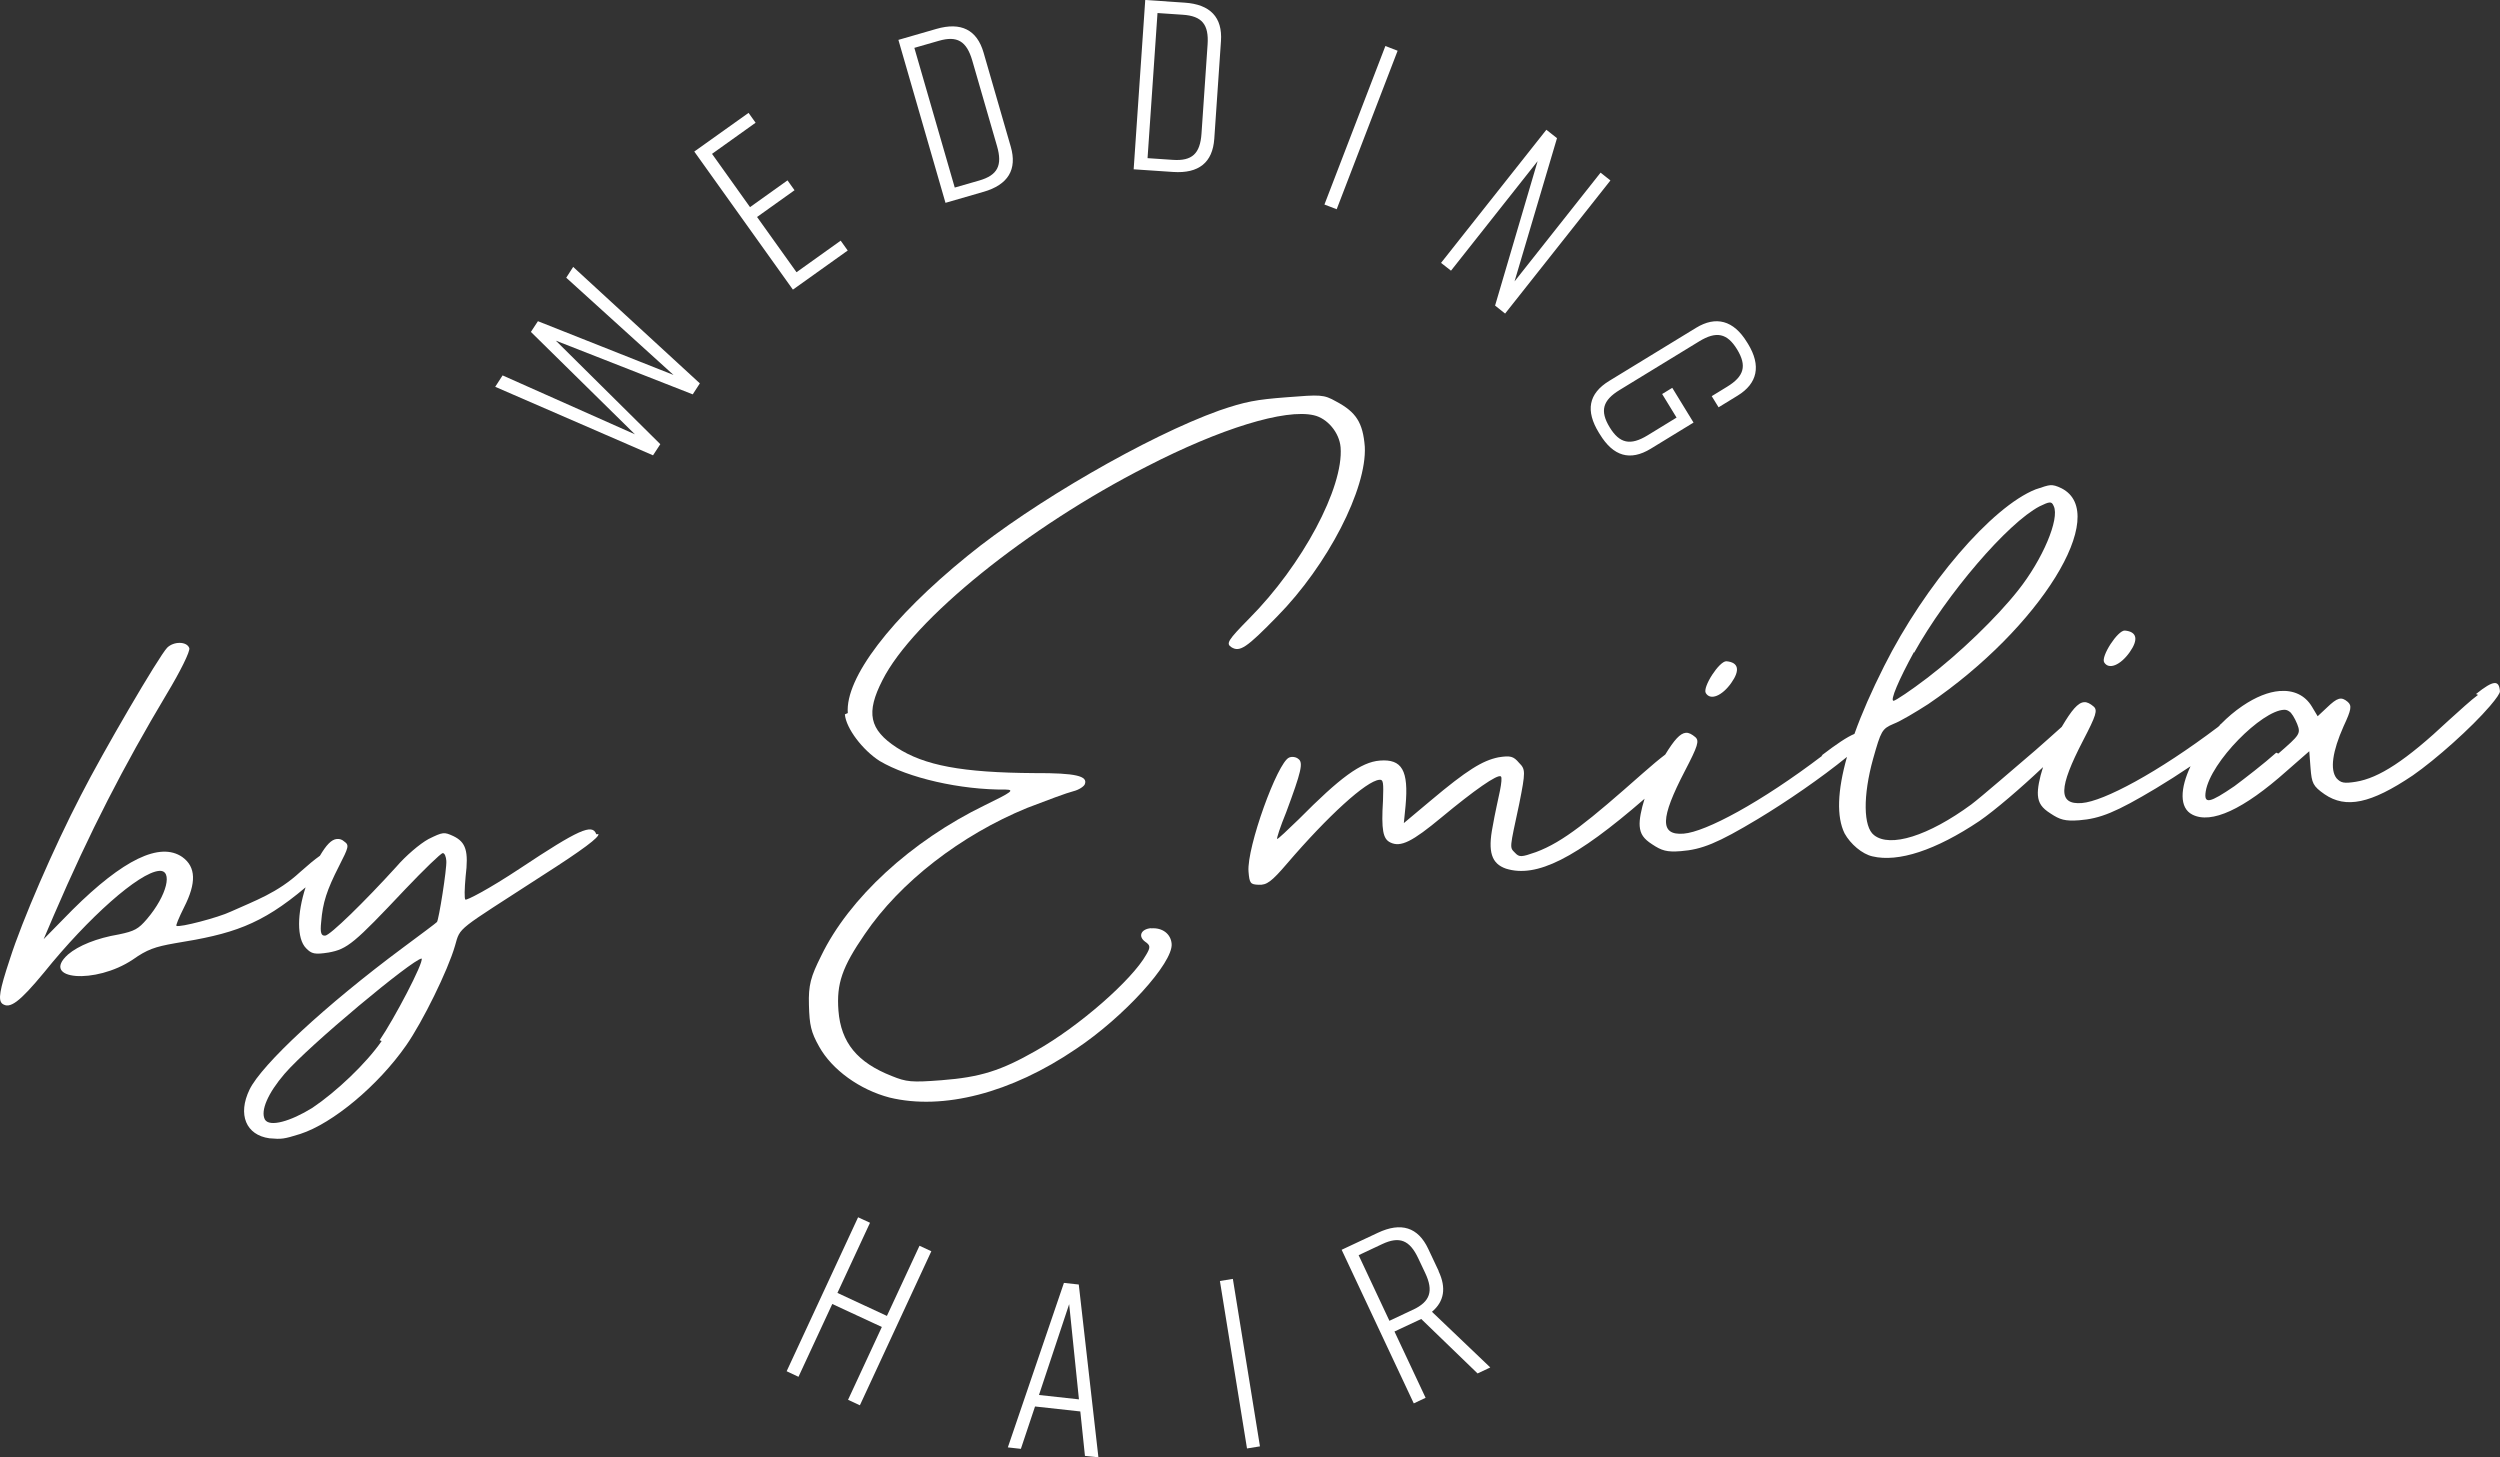 <svg xmlns="http://www.w3.org/2000/svg" id="Layer_2" viewBox="0 0 291.49 169.92"><rect x="0" y="0" width="291.49" height="169.92" fill="#333333" stroke="none"/><defs><style>.cls-1{fill:#fff;}</style></defs><g id="Layer_1-2"><g><path class="cls-1" d="M69.52,97.26c-.45-1.26-2.04-.55-8.85,3.97-3.8,2.52-6.28,3.77-6.41,3.66-.13-.11-.1-1.28,.03-2.7,.36-2.96,.04-3.99-1.42-4.7-1.09-.5-1.21-.5-2.91,.34-1.01,.55-2.67,1.97-3.74,3.22-3.79,4.17-7.72,7.99-8.3,8.04-.47,.04-.61-.31-.47-1.61,.18-2.24,.65-3.69,2.08-6.5,1.12-2.2,1.22-2.44,.6-2.87-.25-.22-.49-.31-.84-.29-.65,.05-1.25,.71-1.99,1.96-.61,.43-1.36,1.05-2.3,1.89-2.63,2.43-5.26,3.34-8.09,4.62-1.47,.7-5.96,1.87-6.33,1.66-.12,0,.28-.96,.89-2.18,1.43-2.81,1.4-4.69-.22-5.85-2.6-1.79-6.9,.3-12.79,6.15l-3.37,3.43,1.19-2.79c4.18-9.71,8.16-17.42,13.15-25.78,1.56-2.58,2.78-5.03,2.64-5.37-.29-.8-1.82-.8-2.58-.04-.98,1.02-7.51,12.2-10.06,17.21-3.17,6.11-6.85,14.61-8.27,19.07-1.24,3.73-1.39,4.8-.89,5.23,.87,.64,1.98-.15,4.88-3.66,5.14-6.38,11.07-11.65,13.41-11.83,1.63-.13,.93,2.86-1.44,5.63-.97,1.13-1.42,1.4-3.27,1.78-2.55,.43-4.71,1.3-5.92,2.34-3.29,2.96,3.2,3.51,7.56,.59,1.67-1.18,2.58-1.49,4.9-1.9,6.67-1.07,10-2.09,15.24-6.52-.99,3.04-1.05,5.98,.06,7.1,.64,.66,1,.75,2.62,.5,2.2-.4,2.97-1.05,8.94-7.38,2.17-2.28,4.14-4.19,4.37-4.21,.23-.02,.39,.44,.42,.9,.07,.93-.88,6.88-1.09,7.13-.11,.13-1.88,1.44-3.99,3.01-8.99,6.68-16.44,13.6-17.86,16.52-1.42,2.93-.41,5.32,2.32,5.69,1.42,.12,1.65,.1,3.6-.51,3.78-1.23,9.07-5.63,12.35-10.34,1.9-2.73,4.85-8.71,5.68-11.59,.65-2.28,.11-1.65,10.17-8.18,4.81-3.07,6.69-4.51,6.55-4.85l-.23,.02Zm-25.26,24.02l.24,.1c-1.79,2.6-5.29,5.92-8.08,7.79-2.58,1.6-4.99,2.26-5.53,1.37-.55-1.02,.35-3.08,2.29-5.34,2.8-3.27,14.93-13.36,15.98-13.44,.27,.45-3.21,7.06-4.9,9.53Z"></path><path class="cls-1" d="M134.22,108.22c-1.17,.09-1.57,.94-.7,1.58,.62,.42,.64,.65,.12,1.52-1.65,2.94-7.81,8.35-12.87,11.2-4.05,2.31-6.45,3.08-11,3.43-3.5,.27-4.09,.2-5.79-.49-4-1.57-5.93-3.88-6.22-7.62-.24-3.15,.43-5.08,3.07-8.92,4.11-6.07,11.2-11.55,18.93-14.72,2.28-.88,4.67-1.77,5.37-1.94,.69-.17,1.25-.57,1.35-.81,.4-.97-1.04-1.33-5.85-1.31-8.46-.05-12.86-.89-16.08-2.98-3.21-2.1-3.6-4.06-1.66-7.85,3.56-7.08,16.93-17.86,30.82-24.92,8.58-4.42,16.14-6.76,19.49-5.97,1.55,.35,2.97,2,3.11,3.75,.36,4.67-4.46,13.72-10.66,19.95-2.5,2.54-2.71,2.91-2.09,3.33,.99,.63,1.77,.1,5.36-3.58,5.88-5.97,10.47-14.89,10.21-19.8-.22-2.8-1.02-4.03-3.34-5.26-1.47-.83-1.82-.8-5.79-.49-3.5,.27-4.78,.49-7.86,1.55-8.34,2.99-21.71,10.72-29.33,16.94-8.95,7.26-14.28,14.25-13.96,18.33l-.34,.15c.13,1.63,2.08,4.18,4.06,5.44,3.32,1.97,9.41,3.38,14.69,3.33,1.06,.03,.73,.29-2.44,1.83-8.6,4.18-15.83,10.85-19.07,17.55-1.22,2.44-1.5,3.4-1.43,5.75,.06,2.34,.24,3.15,1.19,4.84,1.5,2.7,4.73,5.03,8.21,5.94,6.22,1.51,14.16-.51,21.74-5.67,5.58-3.72,11.32-10.03,11.15-12.25-.09-1.17-1.09-1.91-2.37-1.81Z"></path><path class="cls-1" d="M198.89,80.81c.54,.9,1.9,.32,2.96-1.17,1.06-1.49,.87-2.41-.55-2.54-.82-.06-2.82,3.03-2.41,3.71Z"></path><path class="cls-1" d="M248.3,76.06c1.06-1.49,.87-2.41-.55-2.54-.82-.06-2.82,3.03-2.41,3.71,.54,.9,1.9,.32,2.96-1.17Z"></path><path class="cls-1" d="M288.69,80.92l.24,.1c-.89,.66-1.98,1.68-3.41,2.96-5.03,4.73-8.16,6.74-10.83,7.17-1.39,.22-1.75,.14-2.26-.41-.78-1-.48-3.13,.82-6.05,.91-1.95,.99-2.42,.48-2.86-.75-.64-1.21-.49-2.41,.66l-1.09,1.02-.67-1.12c-.81-1.35-2.15-1.95-3.78-1.82-1.28,.1-2.76,.68-4.32,1.74-.9,.61-1.73,1.32-2.49,2.09-.05,.04-.1,.07-.15,.12h.04c-.07,.07-.15,.14-.22,.22-7.08,5.35-13.37,8.69-15.9,8.89-2.8,.22-2.72-1.78,.14-7.29,1.53-2.94,1.72-3.54,1.22-3.97-.38-.32-.75-.53-1.1-.5-.72,.05-1.46,.93-2.61,2.88-.99,.88-2.19,1.97-3.06,2.72-2.42,2.06-6.27,5.41-7.49,6.33-5,3.67-9.47,5.07-11.34,3.57-1.25-.96-1.3-4.59-.1-8.91,.92-3.24,1.02-3.48,2.38-4.06,.8-.3,2.59-1.37,4.05-2.31,13.05-8.87,21.29-22.19,15.55-25.15-.61-.3-.97-.39-1.32-.37-.35,.03-.81,.18-1.72,.49-5.12,2.04-12.88,11.09-17.66,20.61-1.45,2.88-2.61,5.52-3.46,7.9-.85,.35-2.09,1.18-3.84,2.52h.12c-7.21,5.48-13.63,8.91-16.2,9.11-2.8,.22-2.72-1.79,.14-7.29,1.53-2.94,1.72-3.54,1.22-3.97-.38-.32-.75-.53-1.09-.5-.67,.05-1.37,.84-2.41,2.54-.69,.52-1.53,1.22-2.63,2.19-6.26,5.53-9.24,7.99-12.44,9.18-1.71,.6-1.95,.62-2.46,.07-.64-.65-.62-.42,.5-5.67,.76-3.81,.74-4.05-.02-4.81-.65-.77-1-.86-2.4-.64-1.85,.38-3.64,1.46-7.94,5.08l-3.09,2.59,.2-2.01c.38-4.14-.42-5.48-2.99-5.28-2.22,.17-4.66,2-9.45,6.83-1.31,1.28-2.41,2.3-2.52,2.31-.12,0,.36-1.44,1.05-3.13,1.75-4.71,2.02-5.79,1.4-6.21-.25-.22-.73-.3-1.07-.15-1.36,.57-4.94,10.48-4.73,13.28,.11,1.4,.23,1.51,1.18,1.55,.94,.05,1.5-.35,3.33-2.49,4.74-5.53,9.23-9.63,10.75-9.75,.47-.04,.49,.31,.42,2.43-.21,3.42,0,4.46,.84,4.87,1.22,.61,2.57-.08,6-2.93,3.75-3.11,6.53-5.08,6.91-4.76,.13,.1,.06,.81-.11,1.65-.17,.84-.61,2.75-.85,4.17-.59,2.98-.13,4.35,1.55,4.93,3.56,1.11,8.12-1.17,16.16-8.15-.4,1.27-.63,2.44-.57,3.19,.07,.93,.47,1.49,1.45,2.12,1.11,.74,1.71,.93,3.35,.8,2.45-.19,4.27-.92,8.98-3.75,3.29-1.98,7.42-4.81,10.39-7.24-1.12,3.96-1.23,6.99-.28,8.92,.68,1.24,2.06,2.42,3.26,2.68,2.99,.71,7.34-.69,12.47-4.13,1.82-1.26,4.81-3.82,7.41-6.28-.42,1.31-.66,2.52-.6,3.28,.07,.93,.47,1.49,1.46,2.12,1.11,.74,1.71,.92,3.35,.8,2.45-.19,4.27-.92,8.98-3.74,1.25-.75,2.63-1.63,4.01-2.56-1.21,2.56-1.34,4.86,.21,5.64,2.2,1.12,5.94-.58,10.99-5.08l2.64-2.31,.15,1.98c.14,1.75,.28,2.09,1.64,3.04,2.48,1.69,5.37,1.11,10.28-2.2,2.67-1.85,6.85-5.57,9-8.09,.75-.88,1.18-1.5,1.16-1.73-.1-1.28-.69-1.36-2.79,.33Zm-65.52-4.92v.12c3.82-6.87,10.93-15.16,14.65-17.09,.57-.28,.91-.42,1.14-.44,.24-.02,.36,.09,.5,.43,.7,1.47-1.28,6.2-4.17,9.83-2.46,3.12-6.83,7.34-10.6,10.21-1.88,1.44-3.67,2.63-3.9,2.65-.47,.04,.63-2.51,2.38-5.7Zm42.47,11.86l-.24-.1c-1.43,1.28-3.64,2.98-4.87,3.9-2.9,1.98-3.59,2.15-3.35,.61,.56-3.45,6.55-9.43,9.13-9.51,.23-.02,.47,.08,.6,.19,.24,.1,.65,.77,.93,1.46,.44,1.14,.33,1.26-2.2,3.46Z"></path><polygon class="cls-1" points="66.02 32.38 78.53 43.72 62.72 37.45 61.9 38.7 74.03 50.64 58.6 43.77 57.74 45.1 76.14 53.09 76.99 51.79 64.81 39.72 80.77 45.98 81.6 44.7 66.83 31.12 66.02 32.38"></polygon><polygon class="cls-1" points="98.84 29.21 98.02 28.06 92.87 31.74 88.27 25.3 92.64 22.18 91.82 21.03 87.45 24.15 83.02 17.94 88.1 14.31 87.28 13.16 80.95 17.67 92.45 33.77 98.84 29.21"></polygon><path class="cls-1" d="M114.67,22.37c2.88-.83,3.95-2.61,3.18-5.27l-3.17-10.97c-.77-2.66-2.63-3.59-5.5-2.76l-4.43,1.28,5.49,19,4.42-1.28Zm-5.21-17.61c2.14-.62,3.24,.03,3.9,2.29l2.89,9.99c.65,2.25,.07,3.39-2.08,4.01l-2.85,.82-4.71-16.29,2.85-.82Z"></path><path class="cls-1" d="M141.58,16.19l.78-11.4c.19-2.76-1.24-4.28-4.23-4.48l-4.6-.31-1.35,19.74,4.6,.31c2.99,.2,4.61-1.1,4.8-3.87Zm-7.78,2.25l1.16-16.92,2.96,.2c2.23,.15,3.04,1.14,2.88,3.48l-.71,10.38c-.16,2.34-1.1,3.21-3.33,3.06l-2.96-.2Z"></path><rect class="cls-1" x="148.79" y="14.12" width="19.8" height="1.53" transform="translate(87.85 157.66) rotate(-68.97)"></rect><polygon class="cls-1" points="179.28 18.79 174.32 35.63 175.49 36.56 187.77 21.04 186.62 20.13 176.59 32.81 181.54 16.11 180.3 15.13 168.02 30.65 169.18 31.56 179.28 18.79"></polygon><path class="cls-1" d="M186.42,50.45l.12,.19c1.56,2.56,3.52,3.15,5.93,1.68l4.99-3.05-2.48-4.05-1.18,.72,1.68,2.75-3.38,2.07c-2,1.22-3.26,.96-4.42-.94-1.16-1.91-.83-3.14,1.18-4.36l9.26-5.66c2-1.22,3.26-.96,4.42,.94,1.16,1.91,.83,3.14-1.18,4.36l-1.78,1.09,.8,1.3,2.22-1.36c2.32-1.42,2.77-3.49,1.21-6.04l-.12-.19c-1.56-2.56-3.62-3.09-5.93-1.68l-10.13,6.19c-2.44,1.49-2.77,3.49-1.21,6.04Z"></path><polygon class="cls-1" points="103.41 153.43 97.64 150.75 101.44 142.57 100.05 141.93 91.72 159.88 93.1 160.53 97.04 152.04 102.82 154.72 98.88 163.21 100.26 163.85 108.59 145.89 107.21 145.25 103.41 153.43"></polygon><path class="cls-1" d="M124.05,149.58l-6.54,19.18,1.52,.17,1.65-4.94,5.28,.58,.54,5.18,1.57,.17-2.29-20.15-1.74-.19Zm-2.91,13.07l3.52-10.59,1.14,11.1-4.66-.51Z"></path><rect class="cls-1" x="143.81" y="149.1" width="1.53" height="19.78" transform="translate(-23.54 25.14) rotate(-9.19)"></rect><path class="cls-1" d="M167.75,148.21l-1.23-2.61c-1.18-2.51-3.16-3.14-5.87-1.86l-4.22,1.98,8.41,17.91,1.38-.65-3.63-7.73,2.84-1.33,.28-.13,6.57,6.35,1.48-.7-6.8-6.49c1.43-1.2,1.69-2.79,.77-4.74Zm-3.01,4.5l-2.74,1.29-3.59-7.65,2.74-1.29c2.02-.95,3.21-.48,4.21,1.65l.81,1.71c.99,2.1,.6,3.34-1.42,4.29Z"></path></g></g></svg>